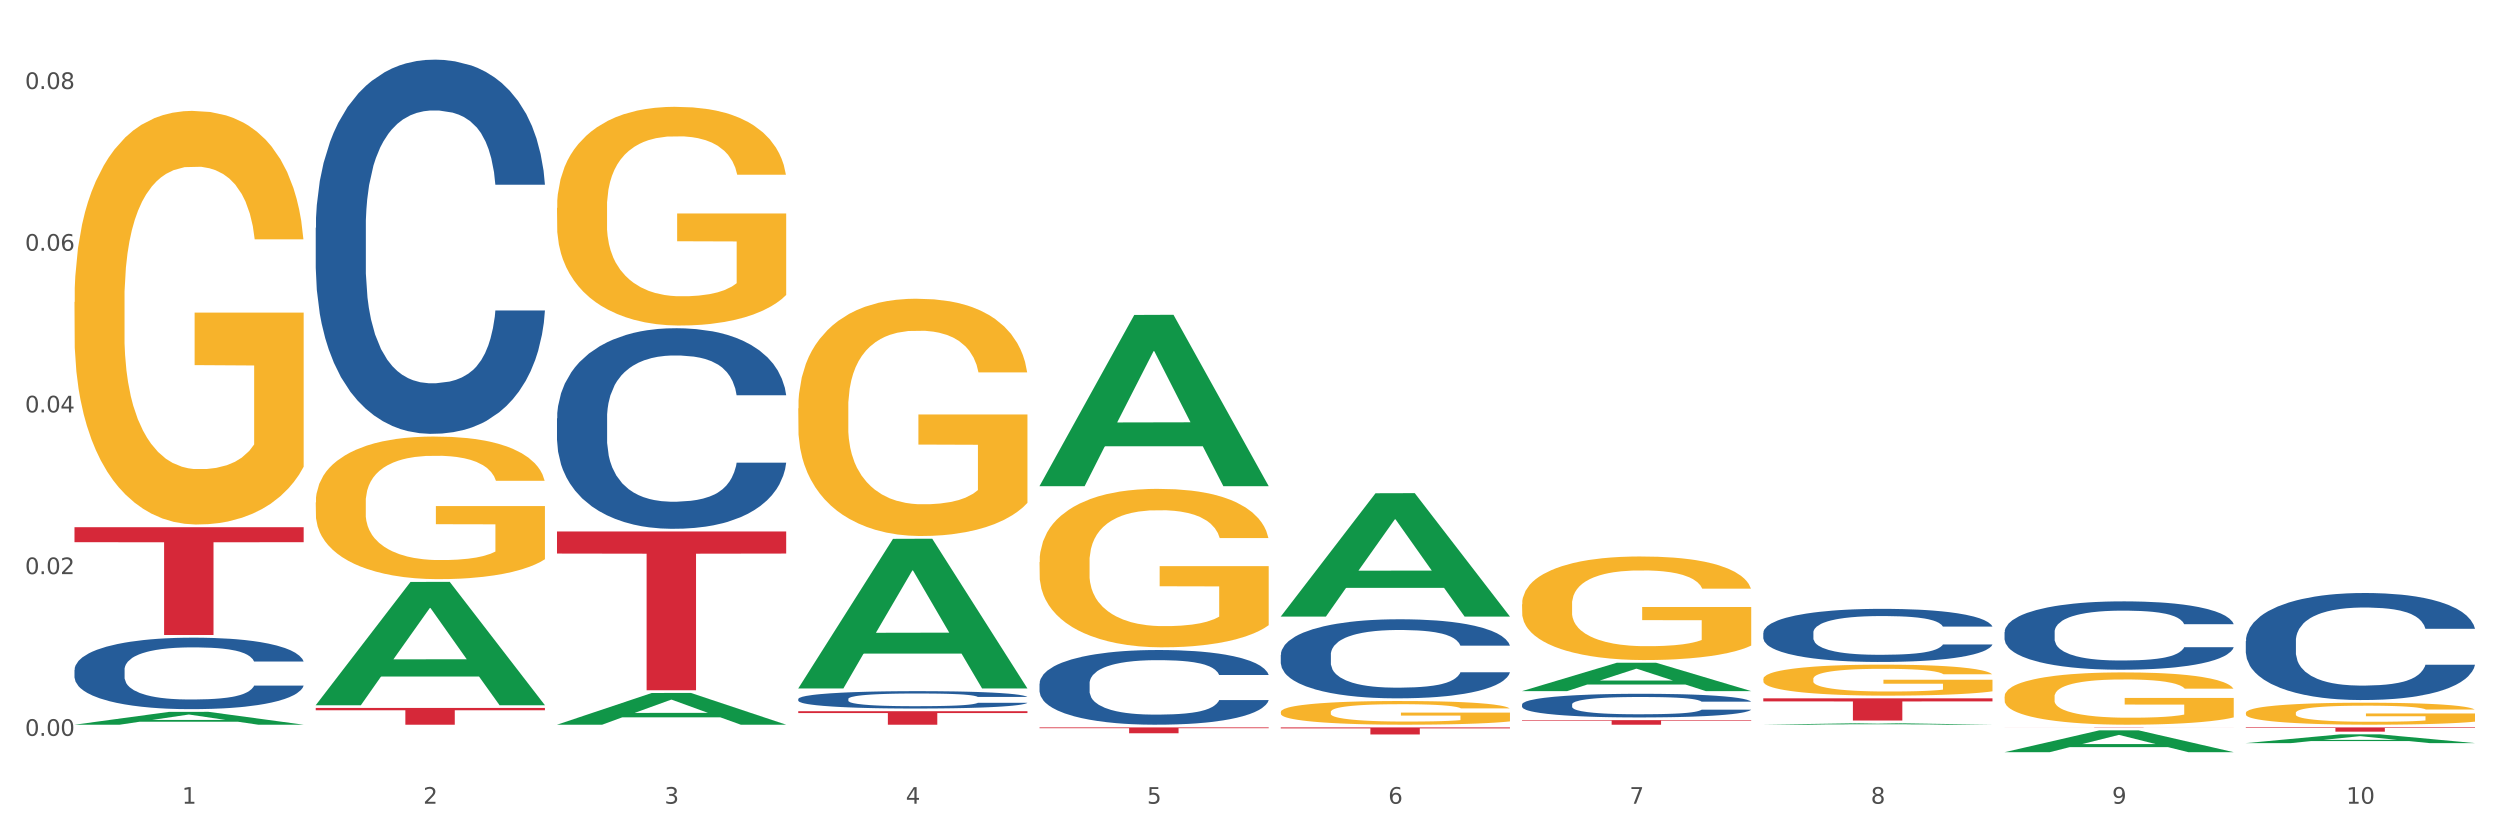 <?xml version="1.0" encoding="utf-8" standalone="no"?>
<!DOCTYPE svg PUBLIC "-//W3C//DTD SVG 1.1//EN"
  "http://www.w3.org/Graphics/SVG/1.1/DTD/svg11.dtd">
<svg xmlns:xlink="http://www.w3.org/1999/xlink" width="1080pt" height="360pt" viewBox="0 0 1080 360" xmlns="http://www.w3.org/2000/svg" version="1.1">
 <rect x="0" y="0" width="1080" height="360" fill="#333333" stroke="none"/>
 <defs>
  <style type="text/css">*{stroke-linejoin: round; stroke-linecap: butt}</style>
 </defs>
 <g id="figure_1">
  <g id="patch_1">
   <path d="M 0 360 
L 1080 360 
L 1080 0 
L 0 0 
z
" style="fill: #ffffff; stroke: #ffffff; stroke-linejoin: miter"/>
  </g>
  <g id="axes_1">
   <g id="matplotlib.axis_1">
    <g id="xtick_1">
     <g id="text_1">
      <!-- 1 -->
      <g style="fill: #4d4d4d" transform="translate(78.627 347.204) scale(0.096 -0.096)">
       <defs>
        <path id="DejaVuSans-31" d="M 794 531 
L 1825 531 
L 1825 4091 
L 703 3866 
L 703 4441 
L 1819 4666 
L 2450 4666 
L 2450 531 
L 3481 531 
L 3481 0 
L 794 0 
L 794 531 
z
" transform="scale(0.016)"/>
       </defs>
       <use xlink:href="#DejaVuSans-31"/>
      </g>
     </g>
    </g>
    <g id="xtick_2">
     <g id="text_2">
      <!-- 2 -->
      <g style="fill: #4d4d4d" transform="translate(182.851 347.204) scale(0.096 -0.096)">
       <defs>
        <path id="DejaVuSans-32" d="M 1228 531 
L 3431 531 
L 3431 0 
L 469 0 
L 469 531 
Q 828 903 1448 1529 
Q 2069 2156 2228 2338 
Q 2531 2678 2651 2914 
Q 2772 3150 2772 3378 
Q 2772 3750 2511 3984 
Q 2250 4219 1831 4219 
Q 1534 4219 1204 4116 
Q 875 4013 500 3803 
L 500 4441 
Q 881 4594 1212 4672 
Q 1544 4750 1819 4750 
Q 2544 4750 2975 4387 
Q 3406 4025 3406 3419 
Q 3406 3131 3298 2873 
Q 3191 2616 2906 2266 
Q 2828 2175 2409 1742 
Q 1991 1309 1228 531 
z
" transform="scale(0.016)"/>
       </defs>
       <use xlink:href="#DejaVuSans-32"/>
      </g>
     </g>
    </g>
    <g id="xtick_3">
     <g id="text_3">
      <!-- 3 -->
      <g style="fill: #4d4d4d" transform="translate(287.074 347.204) scale(0.096 -0.096)">
       <defs>
        <path id="DejaVuSans-33" d="M 2597 2516 
Q 3050 2419 3304 2112 
Q 3559 1806 3559 1356 
Q 3559 666 3084 287 
Q 2609 -91 1734 -91 
Q 1441 -91 1130 -33 
Q 819 25 488 141 
L 488 750 
Q 750 597 1062 519 
Q 1375 441 1716 441 
Q 2309 441 2620 675 
Q 2931 909 2931 1356 
Q 2931 1769 2642 2001 
Q 2353 2234 1838 2234 
L 1294 2234 
L 1294 2753 
L 1863 2753 
Q 2328 2753 2575 2939 
Q 2822 3125 2822 3475 
Q 2822 3834 2567 4026 
Q 2313 4219 1838 4219 
Q 1578 4219 1281 4162 
Q 984 4106 628 3988 
L 628 4550 
Q 988 4650 1302 4700 
Q 1616 4750 1894 4750 
Q 2613 4750 3031 4423 
Q 3450 4097 3450 3541 
Q 3450 3153 3228 2886 
Q 3006 2619 2597 2516 
z
" transform="scale(0.016)"/>
       </defs>
       <use xlink:href="#DejaVuSans-33"/>
      </g>
     </g>
    </g>
    <g id="xtick_4">
     <g id="text_4">
      <!-- 4 -->
      <g style="fill: #4d4d4d" transform="translate(391.298 347.204) scale(0.096 -0.096)">
       <defs>
        <path id="DejaVuSans-34" d="M 2419 4116 
L 825 1625 
L 2419 1625 
L 2419 4116 
z
M 2253 4666 
L 3047 4666 
L 3047 1625 
L 3713 1625 
L 3713 1100 
L 3047 1100 
L 3047 0 
L 2419 0 
L 2419 1100 
L 313 1100 
L 313 1709 
L 2253 4666 
z
" transform="scale(0.016)"/>
       </defs>
       <use xlink:href="#DejaVuSans-34"/>
      </g>
     </g>
    </g>
    <g id="xtick_5">
     <g id="text_5">
      <!-- 5 -->
      <g style="fill: #4d4d4d" transform="translate(495.522 347.204) scale(0.096 -0.096)">
       <defs>
        <path id="DejaVuSans-35" d="M 691 4666 
L 3169 4666 
L 3169 4134 
L 1269 4134 
L 1269 2991 
Q 1406 3038 1543 3061 
Q 1681 3084 1819 3084 
Q 2600 3084 3056 2656 
Q 3513 2228 3513 1497 
Q 3513 744 3044 326 
Q 2575 -91 1722 -91 
Q 1428 -91 1123 -41 
Q 819 9 494 109 
L 494 744 
Q 775 591 1075 516 
Q 1375 441 1709 441 
Q 2250 441 2565 725 
Q 2881 1009 2881 1497 
Q 2881 1984 2565 2268 
Q 2250 2553 1709 2553 
Q 1456 2553 1204 2497 
Q 953 2441 691 2322 
L 691 4666 
z
" transform="scale(0.016)"/>
       </defs>
       <use xlink:href="#DejaVuSans-35"/>
      </g>
     </g>
    </g>
    <g id="xtick_6">
     <g id="text_6">
      <!-- 6 -->
      <g style="fill: #4d4d4d" transform="translate(599.745 347.204) scale(0.096 -0.096)">
       <defs>
        <path id="DejaVuSans-36" d="M 2113 2584 
Q 1688 2584 1439 2293 
Q 1191 2003 1191 1497 
Q 1191 994 1439 701 
Q 1688 409 2113 409 
Q 2538 409 2786 701 
Q 3034 994 3034 1497 
Q 3034 2003 2786 2293 
Q 2538 2584 2113 2584 
z
M 3366 4563 
L 3366 3988 
Q 3128 4100 2886 4159 
Q 2644 4219 2406 4219 
Q 1781 4219 1451 3797 
Q 1122 3375 1075 2522 
Q 1259 2794 1537 2939 
Q 1816 3084 2150 3084 
Q 2853 3084 3261 2657 
Q 3669 2231 3669 1497 
Q 3669 778 3244 343 
Q 2819 -91 2113 -91 
Q 1303 -91 875 529 
Q 447 1150 447 2328 
Q 447 3434 972 4092 
Q 1497 4750 2381 4750 
Q 2619 4750 2861 4703 
Q 3103 4656 3366 4563 
z
" transform="scale(0.016)"/>
       </defs>
       <use xlink:href="#DejaVuSans-36"/>
      </g>
     </g>
    </g>
    <g id="xtick_7">
     <g id="text_7">
      <!-- 7 -->
      <g style="fill: #4d4d4d" transform="translate(703.969 347.204) scale(0.096 -0.096)">
       <defs>
        <path id="DejaVuSans-37" d="M 525 4666 
L 3525 4666 
L 3525 4397 
L 1831 0 
L 1172 0 
L 2766 4134 
L 525 4134 
L 525 4666 
z
" transform="scale(0.016)"/>
       </defs>
       <use xlink:href="#DejaVuSans-37"/>
      </g>
     </g>
    </g>
    <g id="xtick_8">
     <g id="text_8">
      <!-- 8 -->
      <g style="fill: #4d4d4d" transform="translate(808.193 347.204) scale(0.096 -0.096)">
       <defs>
        <path id="DejaVuSans-38" d="M 2034 2216 
Q 1584 2216 1326 1975 
Q 1069 1734 1069 1313 
Q 1069 891 1326 650 
Q 1584 409 2034 409 
Q 2484 409 2743 651 
Q 3003 894 3003 1313 
Q 3003 1734 2745 1975 
Q 2488 2216 2034 2216 
z
M 1403 2484 
Q 997 2584 770 2862 
Q 544 3141 544 3541 
Q 544 4100 942 4425 
Q 1341 4750 2034 4750 
Q 2731 4750 3128 4425 
Q 3525 4100 3525 3541 
Q 3525 3141 3298 2862 
Q 3072 2584 2669 2484 
Q 3125 2378 3379 2068 
Q 3634 1759 3634 1313 
Q 3634 634 3220 271 
Q 2806 -91 2034 -91 
Q 1263 -91 848 271 
Q 434 634 434 1313 
Q 434 1759 690 2068 
Q 947 2378 1403 2484 
z
M 1172 3481 
Q 1172 3119 1398 2916 
Q 1625 2713 2034 2713 
Q 2441 2713 2670 2916 
Q 2900 3119 2900 3481 
Q 2900 3844 2670 4047 
Q 2441 4250 2034 4250 
Q 1625 4250 1398 4047 
Q 1172 3844 1172 3481 
z
" transform="scale(0.016)"/>
       </defs>
       <use xlink:href="#DejaVuSans-38"/>
      </g>
     </g>
    </g>
    <g id="xtick_9">
     <g id="text_9">
      <!-- 9 -->
      <g style="fill: #4d4d4d" transform="translate(912.416 347.204) scale(0.096 -0.096)">
       <defs>
        <path id="DejaVuSans-39" d="M 703 97 
L 703 672 
Q 941 559 1184 500 
Q 1428 441 1663 441 
Q 2288 441 2617 861 
Q 2947 1281 2994 2138 
Q 2813 1869 2534 1725 
Q 2256 1581 1919 1581 
Q 1219 1581 811 2004 
Q 403 2428 403 3163 
Q 403 3881 828 4315 
Q 1253 4750 1959 4750 
Q 2769 4750 3195 4129 
Q 3622 3509 3622 2328 
Q 3622 1225 3098 567 
Q 2575 -91 1691 -91 
Q 1453 -91 1209 -44 
Q 966 3 703 97 
z
M 1959 2075 
Q 2384 2075 2632 2365 
Q 2881 2656 2881 3163 
Q 2881 3666 2632 3958 
Q 2384 4250 1959 4250 
Q 1534 4250 1286 3958 
Q 1038 3666 1038 3163 
Q 1038 2656 1286 2365 
Q 1534 2075 1959 2075 
z
" transform="scale(0.016)"/>
       </defs>
       <use xlink:href="#DejaVuSans-39"/>
      </g>
     </g>
    </g>
    <g id="xtick_10">
     <g id="text_10">
      <!-- 10 -->
      <g style="fill: #4d4d4d" transform="translate(1013.586 347.204) scale(0.096 -0.096)">
       <defs>
        <path id="DejaVuSans-30" d="M 2034 4250 
Q 1547 4250 1301 3770 
Q 1056 3291 1056 2328 
Q 1056 1369 1301 889 
Q 1547 409 2034 409 
Q 2525 409 2770 889 
Q 3016 1369 3016 2328 
Q 3016 3291 2770 3770 
Q 2525 4250 2034 4250 
z
M 2034 4750 
Q 2819 4750 3233 4129 
Q 3647 3509 3647 2328 
Q 3647 1150 3233 529 
Q 2819 -91 2034 -91 
Q 1250 -91 836 529 
Q 422 1150 422 2328 
Q 422 3509 836 4129 
Q 1250 4750 2034 4750 
z
" transform="scale(0.016)"/>
       </defs>
       <use xlink:href="#DejaVuSans-31"/>
       <use xlink:href="#DejaVuSans-30" transform="translate(63.623 0)"/>
      </g>
     </g>
    </g>
    <g id="xtick_11"/>
    <g id="xtick_12"/>
    <g id="xtick_13"/>
    <g id="xtick_14"/>
    <g id="xtick_15"/>
    <g id="xtick_16"/>
    <g id="xtick_17"/>
    <g id="xtick_18"/>
    <g id="xtick_19"/>
   </g>
   <g id="matplotlib.axis_2">
    <g id="ytick_1">
     <g id="text_11">
      <!-- 0.00 -->
      <g style="fill: #4d4d4d" transform="translate(10.8 317.879) scale(0.096 -0.096)">
       <defs>
        <path id="DejaVuSans-2e" d="M 684 794 
L 1344 794 
L 1344 0 
L 684 0 
L 684 794 
z
" transform="scale(0.016)"/>
       </defs>
       <use xlink:href="#DejaVuSans-30"/>
       <use xlink:href="#DejaVuSans-2e" transform="translate(63.623 0)"/>
       <use xlink:href="#DejaVuSans-30" transform="translate(95.41 0)"/>
       <use xlink:href="#DejaVuSans-30" transform="translate(159.033 0)"/>
      </g>
     </g>
    </g>
    <g id="ytick_2">
     <g id="text_12">
      <!-- 0.02 -->
      <g style="fill: #4d4d4d" transform="translate(10.8 248.02) scale(0.096 -0.096)">
       <use xlink:href="#DejaVuSans-30"/>
       <use xlink:href="#DejaVuSans-2e" transform="translate(63.623 0)"/>
       <use xlink:href="#DejaVuSans-30" transform="translate(95.41 0)"/>
       <use xlink:href="#DejaVuSans-32" transform="translate(159.033 0)"/>
      </g>
     </g>
    </g>
    <g id="ytick_3">
     <g id="text_13">
      <!-- 0.04 -->
      <g style="fill: #4d4d4d" transform="translate(10.8 178.161) scale(0.096 -0.096)">
       <use xlink:href="#DejaVuSans-30"/>
       <use xlink:href="#DejaVuSans-2e" transform="translate(63.623 0)"/>
       <use xlink:href="#DejaVuSans-30" transform="translate(95.41 0)"/>
       <use xlink:href="#DejaVuSans-34" transform="translate(159.033 0)"/>
      </g>
     </g>
    </g>
    <g id="ytick_4">
     <g id="text_14">
      <!-- 0.06 -->
      <g style="fill: #4d4d4d" transform="translate(10.8 108.302) scale(0.096 -0.096)">
       <use xlink:href="#DejaVuSans-30"/>
       <use xlink:href="#DejaVuSans-2e" transform="translate(63.623 0)"/>
       <use xlink:href="#DejaVuSans-30" transform="translate(95.41 0)"/>
       <use xlink:href="#DejaVuSans-36" transform="translate(159.033 0)"/>
      </g>
     </g>
    </g>
    <g id="ytick_5">
     <g id="text_15">
      <!-- 0.08 -->
      <g style="fill: #4d4d4d" transform="translate(10.8 38.443) scale(0.096 -0.096)">
       <use xlink:href="#DejaVuSans-30"/>
       <use xlink:href="#DejaVuSans-2e" transform="translate(63.623 0)"/>
       <use xlink:href="#DejaVuSans-30" transform="translate(95.41 0)"/>
       <use xlink:href="#DejaVuSans-38" transform="translate(159.033 0)"/>
      </g>
     </g>
    </g>
    <g id="ytick_6"/>
    <g id="ytick_7"/>
    <g id="ytick_8"/>
    <g id="ytick_9"/>
   </g>
   <g id="PolyCollection_1">
    <path d="M 32.175 313.067 
L 32.277 313.062 
L 73.107 307.517 
L 90.051 307.511 
L 131.187 313.078 
L 111.589 313.078 
L 102.709 311.781 
L 60.552 311.781 
L 60.246 311.802 
L 51.671 313.078 
L 32.175 313.078 
L 32.175 313.067 
L 65.86 311.008 
L 97.401 311.003 
L 81.783 308.698 
L 81.579 308.687 
L 81.375 308.703 
L 65.758 311.003 
L 65.86 311.008 
L 32.175 313.067 
z
" clip-path="url(#pfd9bb8bc9f)" style="fill: #109648"/>
    <path d="M 344.846 176.417 
L 344.963 176.323 
L 344.963 172.952 
L 345.197 170.05 
L 346.366 163.027 
L 348.119 157.222 
L 349.405 154.132 
L 350.691 151.604 
L 352.21 149.076 
L 354.081 146.455 
L 357.471 142.616 
L 359.575 140.649 
L 362.147 138.59 
L 366.823 135.593 
L 370.213 133.908 
L 373.72 132.504 
L 379.448 130.818 
L 383.188 130.069 
L 387.163 129.507 
L 391.956 129.133 
L 395.579 129.039 
L 403.529 129.32 
L 410.309 130.163 
L 413.582 130.818 
L 417.79 131.942 
L 420.011 132.691 
L 423.635 134.189 
L 427.376 136.155 
L 429.947 137.84 
L 433.805 141.024 
L 436.728 144.207 
L 439.416 148.14 
L 440.819 150.855 
L 441.871 153.383 
L 442.806 156.286 
L 443.741 160.874 
L 422.7 160.874 
L 421.882 157.597 
L 420.596 154.507 
L 418.725 151.511 
L 417.089 149.638 
L 414.283 147.297 
L 411.711 145.799 
L 409.023 144.676 
L 405.75 143.739 
L 403.178 143.271 
L 399.554 142.897 
L 392.423 142.99 
L 387.63 143.739 
L 384.357 144.676 
L 382.253 145.518 
L 380.383 146.455 
L 378.279 147.765 
L 375.824 149.732 
L 374.07 151.511 
L 372.317 153.758 
L 370.914 156.005 
L 369.628 158.627 
L 368.576 161.436 
L 367.758 164.338 
L 367.056 167.896 
L 366.472 173.795 
L 366.472 186.622 
L 366.706 189.525 
L 367.29 193.364 
L 367.992 196.266 
L 369.161 199.731 
L 370.213 202.072 
L 372.2 205.442 
L 374.421 208.251 
L 376.174 210.03 
L 377.928 211.528 
L 380.967 213.588 
L 384.357 215.274 
L 387.28 216.304 
L 391.254 217.24 
L 393.943 217.614 
L 396.281 217.802 
L 402.009 217.802 
L 406.1 217.521 
L 410.659 216.865 
L 414.166 216.023 
L 417.089 214.993 
L 420.362 213.307 
L 422.466 211.716 
L 422.466 192.147 
L 396.748 192.053 
L 396.748 179.038 
L 443.858 179.038 
L 443.858 217.24 
L 441.871 219.206 
L 439.65 220.985 
L 437.312 222.577 
L 433.805 224.543 
L 429.597 226.416 
L 425.856 227.727 
L 421.882 228.85 
L 417.206 229.88 
L 411.127 230.816 
L 407.386 231.191 
L 402.71 231.472 
L 397.216 231.566 
L 392.423 231.378 
L 387.747 230.91 
L 382.838 230.067 
L 378.045 228.85 
L 374.421 227.633 
L 370.797 226.135 
L 366.94 224.169 
L 363.9 222.296 
L 361.562 220.611 
L 358.99 218.457 
L 356.185 215.648 
L 354.081 213.12 
L 352.21 210.498 
L 350.223 207.128 
L 348.82 204.225 
L 347.418 200.574 
L 346.599 197.858 
L 345.664 193.645 
L 344.963 187.746 
L 344.846 176.417 
z
" clip-path="url(#pfd9bb8bc9f)" style="fill: #f7b32b"/>
    <path d="M 449.069 242.821 
L 449.186 242.759 
L 449.186 240.508 
L 449.42 238.569 
L 450.589 233.88 
L 452.343 230.004 
L 453.628 227.94 
L 454.914 226.252 
L 456.434 224.564 
L 458.304 222.813 
L 461.694 220.25 
L 463.799 218.937 
L 466.37 217.561 
L 471.046 215.561 
L 474.436 214.435 
L 477.943 213.497 
L 483.671 212.372 
L 487.412 211.872 
L 491.386 211.496 
L 496.179 211.246 
L 499.803 211.184 
L 507.752 211.371 
L 514.532 211.934 
L 517.805 212.372 
L 522.014 213.122 
L 524.235 213.622 
L 527.859 214.623 
L 531.599 215.936 
L 534.171 217.061 
L 538.029 219.187 
L 540.951 221.313 
L 543.64 223.939 
L 545.043 225.752 
L 546.095 227.44 
L 547.03 229.378 
L 547.965 232.442 
L 526.923 232.442 
L 526.105 230.254 
L 524.819 228.19 
L 522.949 226.19 
L 521.312 224.939 
L 518.507 223.376 
L 515.935 222.376 
L 513.246 221.625 
L 509.973 221 
L 507.401 220.688 
L 503.778 220.437 
L 496.647 220.5 
L 491.854 221 
L 488.581 221.625 
L 486.477 222.188 
L 484.606 222.813 
L 482.502 223.689 
L 480.047 225.002 
L 478.294 226.19 
L 476.54 227.69 
L 475.138 229.191 
L 473.852 230.942 
L 472.8 232.817 
L 471.981 234.756 
L 471.28 237.131 
L 470.696 241.07 
L 470.696 249.636 
L 470.929 251.575 
L 471.514 254.138 
L 472.215 256.076 
L 473.384 258.39 
L 474.436 259.953 
L 476.424 262.204 
L 478.645 264.079 
L 480.398 265.267 
L 482.152 266.268 
L 485.191 267.643 
L 488.581 268.769 
L 491.503 269.456 
L 495.478 270.082 
L 498.167 270.332 
L 500.505 270.457 
L 506.232 270.457 
L 510.324 270.269 
L 514.883 269.832 
L 518.39 269.269 
L 521.312 268.581 
L 524.585 267.456 
L 526.69 266.393 
L 526.69 253.325 
L 500.972 253.263 
L 500.972 244.572 
L 548.082 244.572 
L 548.082 270.082 
L 546.095 271.395 
L 543.874 272.583 
L 541.536 273.646 
L 538.029 274.959 
L 533.82 276.209 
L 530.08 277.084 
L 526.105 277.835 
L 521.429 278.522 
L 515.351 279.148 
L 511.61 279.398 
L 506.934 279.585 
L 501.44 279.648 
L 496.647 279.523 
L 491.971 279.21 
L 487.061 278.648 
L 482.268 277.835 
L 478.645 277.022 
L 475.021 276.021 
L 471.163 274.708 
L 468.124 273.458 
L 465.786 272.333 
L 463.214 270.895 
L 460.409 269.019 
L 458.304 267.331 
L 456.434 265.58 
L 454.447 263.329 
L 453.044 261.391 
L 451.641 258.952 
L 450.823 257.139 
L 449.888 254.326 
L 449.186 250.387 
L 449.069 242.821 
z
" clip-path="url(#pfd9bb8bc9f)" style="fill: #f7b32b"/>
    <path d="M 553.293 307.571 
L 553.41 307.561 
L 553.41 307.225 
L 553.644 306.935 
L 554.813 306.234 
L 556.566 305.654 
L 557.852 305.345 
L 559.138 305.093 
L 560.658 304.84 
L 562.528 304.579 
L 565.918 304.195 
L 568.022 303.999 
L 570.594 303.793 
L 575.27 303.494 
L 578.66 303.326 
L 582.167 303.186 
L 587.895 303.017 
L 591.636 302.942 
L 595.61 302.886 
L 600.403 302.849 
L 604.027 302.84 
L 611.976 302.868 
L 618.756 302.952 
L 622.029 303.017 
L 626.237 303.129 
L 628.458 303.204 
L 632.082 303.354 
L 635.823 303.55 
L 638.395 303.718 
L 642.252 304.036 
L 645.175 304.354 
L 647.863 304.747 
L 649.266 305.018 
L 650.318 305.271 
L 651.253 305.56 
L 652.189 306.019 
L 631.147 306.019 
L 630.329 305.691 
L 629.043 305.383 
L 627.173 305.084 
L 625.536 304.897 
L 622.73 304.663 
L 620.159 304.513 
L 617.47 304.401 
L 614.197 304.308 
L 611.625 304.261 
L 608.001 304.223 
L 600.87 304.233 
L 596.078 304.308 
L 592.805 304.401 
L 590.7 304.485 
L 588.83 304.579 
L 586.726 304.71 
L 584.271 304.906 
L 582.518 305.084 
L 580.764 305.308 
L 579.361 305.532 
L 578.075 305.794 
L 577.023 306.075 
L 576.205 306.364 
L 575.504 306.72 
L 574.919 307.309 
L 574.919 308.59 
L 575.153 308.88 
L 575.737 309.263 
L 576.439 309.553 
L 577.608 309.899 
L 578.66 310.132 
L 580.647 310.469 
L 582.868 310.75 
L 584.622 310.927 
L 586.375 311.077 
L 589.415 311.282 
L 592.805 311.451 
L 595.727 311.554 
L 599.702 311.647 
L 602.39 311.684 
L 604.728 311.703 
L 610.456 311.703 
L 614.548 311.675 
L 619.107 311.61 
L 622.613 311.526 
L 625.536 311.423 
L 628.809 311.254 
L 630.913 311.095 
L 630.913 309.141 
L 605.196 309.132 
L 605.196 307.832 
L 652.306 307.832 
L 652.306 311.647 
L 650.318 311.843 
L 648.097 312.021 
L 645.759 312.18 
L 642.252 312.376 
L 638.044 312.563 
L 634.303 312.694 
L 630.329 312.806 
L 625.653 312.909 
L 619.574 313.003 
L 615.833 313.04 
L 611.158 313.068 
L 605.663 313.078 
L 600.87 313.059 
L 596.195 313.012 
L 591.285 312.928 
L 586.492 312.806 
L 582.868 312.685 
L 579.244 312.535 
L 575.387 312.339 
L 572.347 312.152 
L 570.009 311.984 
L 567.438 311.769 
L 564.632 311.488 
L 562.528 311.236 
L 560.658 310.974 
L 558.67 310.637 
L 557.268 310.347 
L 555.865 309.983 
L 555.047 309.712 
L 554.111 309.291 
L 553.41 308.702 
L 553.293 307.571 
z
" clip-path="url(#pfd9bb8bc9f)" style="fill: #f7b32b"/>
    <path d="M 657.517 261.074 
L 657.634 261.033 
L 657.634 259.562 
L 657.867 258.295 
L 659.036 255.231 
L 660.79 252.697 
L 662.076 251.349 
L 663.362 250.245 
L 664.881 249.142 
L 666.752 247.998 
L 670.142 246.322 
L 672.246 245.464 
L 674.818 244.565 
L 679.493 243.258 
L 682.884 242.522 
L 686.39 241.909 
L 692.118 241.174 
L 695.859 240.847 
L 699.834 240.601 
L 704.627 240.438 
L 708.25 240.397 
L 716.199 240.52 
L 722.979 240.887 
L 726.253 241.174 
L 730.461 241.664 
L 732.682 241.991 
L 736.306 242.645 
L 740.047 243.503 
L 742.618 244.238 
L 746.476 245.628 
L 749.398 247.017 
L 752.087 248.733 
L 753.49 249.918 
L 754.542 251.022 
L 755.477 252.288 
L 756.412 254.291 
L 735.371 254.291 
L 734.552 252.861 
L 733.266 251.512 
L 731.396 250.204 
L 729.76 249.387 
L 726.954 248.366 
L 724.382 247.712 
L 721.694 247.221 
L 718.42 246.813 
L 715.849 246.608 
L 712.225 246.445 
L 705.094 246.486 
L 700.301 246.813 
L 697.028 247.221 
L 694.924 247.589 
L 693.054 247.998 
L 690.949 248.57 
L 688.495 249.428 
L 686.741 250.204 
L 684.988 251.185 
L 683.585 252.166 
L 682.299 253.31 
L 681.247 254.536 
L 680.429 255.803 
L 679.727 257.356 
L 679.143 259.93 
L 679.143 265.528 
L 679.377 266.795 
L 679.961 268.471 
L 680.662 269.737 
L 681.831 271.249 
L 682.884 272.271 
L 684.871 273.742 
L 687.092 274.968 
L 688.845 275.744 
L 690.599 276.398 
L 693.638 277.297 
L 697.028 278.033 
L 699.951 278.482 
L 703.925 278.891 
L 706.614 279.054 
L 708.952 279.136 
L 714.68 279.136 
L 718.771 279.013 
L 723.33 278.727 
L 726.837 278.36 
L 729.76 277.91 
L 733.033 277.175 
L 735.137 276.48 
L 735.137 267.939 
L 709.419 267.898 
L 709.419 262.218 
L 756.529 262.218 
L 756.529 278.891 
L 754.542 279.749 
L 752.321 280.525 
L 749.983 281.22 
L 746.476 282.078 
L 742.268 282.895 
L 738.527 283.468 
L 734.552 283.958 
L 729.876 284.407 
L 723.798 284.816 
L 720.057 284.98 
L 715.381 285.102 
L 709.887 285.143 
L 705.094 285.061 
L 700.418 284.857 
L 695.508 284.489 
L 690.716 283.958 
L 687.092 283.427 
L 683.468 282.773 
L 679.61 281.915 
L 676.571 281.097 
L 674.233 280.362 
L 671.661 279.422 
L 668.856 278.196 
L 666.752 277.093 
L 664.881 275.949 
L 662.894 274.478 
L 661.491 273.211 
L 660.088 271.617 
L 659.27 270.432 
L 658.335 268.593 
L 657.634 266.019 
L 657.517 261.074 
z
" clip-path="url(#pfd9bb8bc9f)" style="fill: #f7b32b"/>
    <path d="M 761.74 293.316 
L 761.857 293.304 
L 761.857 292.863 
L 762.091 292.484 
L 763.26 291.566 
L 765.013 290.807 
L 766.299 290.404 
L 767.585 290.073 
L 769.105 289.743 
L 770.975 289.4 
L 774.365 288.898 
L 776.469 288.642 
L 779.041 288.372 
L 783.717 287.981 
L 787.107 287.76 
L 790.614 287.577 
L 796.342 287.357 
L 800.083 287.259 
L 804.057 287.185 
L 808.85 287.136 
L 812.474 287.124 
L 820.423 287.161 
L 827.203 287.271 
L 830.476 287.357 
L 834.685 287.503 
L 836.906 287.601 
L 840.529 287.797 
L 844.27 288.054 
L 846.842 288.274 
L 850.7 288.69 
L 853.622 289.107 
L 856.311 289.62 
L 857.713 289.975 
L 858.766 290.306 
L 859.701 290.685 
L 860.636 291.285 
L 839.594 291.285 
L 838.776 290.856 
L 837.49 290.453 
L 835.62 290.061 
L 833.983 289.816 
L 831.178 289.51 
L 828.606 289.315 
L 825.917 289.168 
L 822.644 289.045 
L 820.072 288.984 
L 816.448 288.935 
L 809.318 288.947 
L 804.525 289.045 
L 801.252 289.168 
L 799.148 289.278 
L 797.277 289.4 
L 795.173 289.572 
L 792.718 289.828 
L 790.965 290.061 
L 789.211 290.355 
L 787.809 290.648 
L 786.523 290.991 
L 785.471 291.358 
L 784.652 291.737 
L 783.951 292.202 
L 783.366 292.973 
L 783.366 294.65 
L 783.6 295.029 
L 784.185 295.531 
L 784.886 295.91 
L 786.055 296.363 
L 787.107 296.669 
L 789.094 297.109 
L 791.315 297.477 
L 793.069 297.709 
L 794.822 297.905 
L 797.862 298.174 
L 801.252 298.394 
L 804.174 298.529 
L 808.149 298.651 
L 810.837 298.7 
L 813.175 298.725 
L 818.903 298.725 
L 822.995 298.688 
L 827.554 298.602 
L 831.061 298.492 
L 833.983 298.358 
L 837.256 298.137 
L 839.36 297.929 
L 839.36 295.372 
L 813.643 295.36 
L 813.643 293.659 
L 860.753 293.659 
L 860.753 298.651 
L 858.766 298.908 
L 856.544 299.141 
L 854.206 299.349 
L 850.7 299.606 
L 846.491 299.851 
L 842.751 300.022 
L 838.776 300.169 
L 834.1 300.303 
L 828.021 300.426 
L 824.281 300.475 
L 819.605 300.511 
L 814.111 300.524 
L 809.318 300.499 
L 804.642 300.438 
L 799.732 300.328 
L 794.939 300.169 
L 791.315 300.01 
L 787.692 299.814 
L 783.834 299.557 
L 780.795 299.312 
L 778.457 299.092 
L 775.885 298.81 
L 773.079 298.443 
L 770.975 298.113 
L 769.105 297.77 
L 767.118 297.33 
L 765.715 296.95 
L 764.312 296.473 
L 763.494 296.118 
L 762.559 295.568 
L 761.857 294.797 
L 761.74 293.316 
z
" clip-path="url(#pfd9bb8bc9f)" style="fill: #f7b32b"/>
    <path d="M 865.964 300.922 
L 866.081 300.902 
L 866.081 300.159 
L 866.315 299.519 
L 867.484 297.971 
L 869.237 296.692 
L 870.523 296.011 
L 871.809 295.454 
L 873.329 294.896 
L 875.199 294.319 
L 878.589 293.473 
L 880.693 293.039 
L 883.265 292.585 
L 887.941 291.925 
L 891.331 291.553 
L 894.838 291.244 
L 900.566 290.872 
L 904.306 290.707 
L 908.281 290.583 
L 913.074 290.501 
L 916.698 290.48 
L 924.647 290.542 
L 931.427 290.728 
L 934.7 290.872 
L 938.908 291.12 
L 941.129 291.285 
L 944.753 291.615 
L 948.494 292.049 
L 951.066 292.42 
L 954.923 293.122 
L 957.846 293.823 
L 960.534 294.69 
L 961.937 295.289 
L 962.989 295.846 
L 963.924 296.486 
L 964.859 297.497 
L 943.818 297.497 
L 943 296.774 
L 941.714 296.093 
L 939.843 295.433 
L 938.207 295.02 
L 935.401 294.504 
L 932.829 294.174 
L 930.141 293.927 
L 926.868 293.72 
L 924.296 293.617 
L 920.672 293.534 
L 913.541 293.555 
L 908.749 293.72 
L 905.475 293.927 
L 903.371 294.112 
L 901.501 294.319 
L 899.397 294.608 
L 896.942 295.041 
L 895.188 295.433 
L 893.435 295.928 
L 892.032 296.424 
L 890.746 297.001 
L 889.694 297.621 
L 888.876 298.26 
L 888.175 299.045 
L 887.59 300.345 
L 887.59 303.172 
L 887.824 303.812 
L 888.408 304.658 
L 889.11 305.297 
L 890.279 306.061 
L 891.331 306.577 
L 893.318 307.32 
L 895.539 307.939 
L 897.293 308.331 
L 899.046 308.661 
L 902.085 309.115 
L 905.475 309.487 
L 908.398 309.714 
L 912.372 309.92 
L 915.061 310.003 
L 917.399 310.044 
L 923.127 310.044 
L 927.218 309.982 
L 931.777 309.838 
L 935.284 309.652 
L 938.207 309.425 
L 941.48 309.053 
L 943.584 308.703 
L 943.584 304.389 
L 917.867 304.369 
L 917.867 301.5 
L 964.976 301.5 
L 964.976 309.92 
L 962.989 310.354 
L 960.768 310.746 
L 958.43 311.096 
L 954.923 311.53 
L 950.715 311.943 
L 946.974 312.231 
L 943 312.479 
L 938.324 312.706 
L 932.245 312.913 
L 928.504 312.995 
L 923.828 313.057 
L 918.334 313.078 
L 913.541 313.036 
L 908.865 312.933 
L 903.956 312.747 
L 899.163 312.479 
L 895.539 312.211 
L 891.915 311.881 
L 888.058 311.447 
L 885.018 311.035 
L 882.68 310.663 
L 880.109 310.188 
L 877.303 309.569 
L 875.199 309.012 
L 873.329 308.434 
L 871.341 307.691 
L 869.938 307.052 
L 868.536 306.247 
L 867.717 305.648 
L 866.782 304.72 
L 866.081 303.42 
L 865.964 300.922 
z
" clip-path="url(#pfd9bb8bc9f)" style="fill: #f7b32b"/>
    <path d="M 970.188 314.231 
L 1069.2 314.231 
L 1069.2 314.487 
L 1030.252 314.489 
L 1030.252 316.07 
L 1008.901 316.07 
L 1008.901 314.489 
L 970.188 314.487 
L 970.188 314.233 
L 970.188 314.231 
z
" clip-path="url(#pfd9bb8bc9f)" style="fill: #d62839"/>
    <path d="M 761.74 301.677 
L 860.753 301.677 
L 860.753 303.012 
L 821.805 303.021 
L 821.805 311.279 
L 800.454 311.279 
L 800.454 303.021 
L 761.74 303.012 
L 761.74 301.686 
L 761.74 301.677 
z
" clip-path="url(#pfd9bb8bc9f)" style="fill: #d62839"/>
    <path d="M 657.517 311.092 
L 756.529 311.092 
L 756.529 311.368 
L 717.581 311.37 
L 717.581 313.078 
L 696.23 313.078 
L 696.23 311.37 
L 657.517 311.368 
L 657.517 311.094 
L 657.517 311.092 
z
" clip-path="url(#pfd9bb8bc9f)" style="fill: #d62839"/>
    <path d="M 553.293 314.231 
L 652.306 314.231 
L 652.306 314.658 
L 613.358 314.661 
L 613.358 317.299 
L 592.006 317.299 
L 592.006 314.661 
L 553.293 314.658 
L 553.293 314.234 
L 553.293 314.231 
z
" clip-path="url(#pfd9bb8bc9f)" style="fill: #d62839"/>
    <path d="M 449.069 314.231 
L 548.082 314.231 
L 548.082 314.585 
L 509.134 314.587 
L 509.134 316.775 
L 487.783 316.775 
L 487.783 314.587 
L 449.069 314.585 
L 449.069 314.234 
L 449.069 314.231 
z
" clip-path="url(#pfd9bb8bc9f)" style="fill: #d62839"/>
    <path d="M 344.846 307.239 
L 443.858 307.239 
L 443.858 308.05 
L 404.91 308.056 
L 404.91 313.078 
L 383.559 313.078 
L 383.559 308.056 
L 344.846 308.05 
L 344.846 307.244 
L 344.846 307.239 
z
" clip-path="url(#pfd9bb8bc9f)" style="fill: #d62839"/>
    <path d="M 240.622 229.605 
L 339.635 229.605 
L 339.635 239.137 
L 300.687 239.201 
L 300.687 298.2 
L 279.336 298.2 
L 279.336 239.201 
L 240.622 239.137 
L 240.622 229.669 
L 240.622 229.605 
z
" clip-path="url(#pfd9bb8bc9f)" style="fill: #d62839"/>
    <path d="M 136.399 305.817 
L 235.411 305.817 
L 235.411 306.826 
L 196.463 306.833 
L 196.463 313.078 
L 175.112 313.078 
L 175.112 306.833 
L 136.399 306.826 
L 136.399 305.824 
L 136.399 305.817 
z
" clip-path="url(#pfd9bb8bc9f)" style="fill: #d62839"/>
    <path d="M 32.175 227.752 
L 131.187 227.752 
L 131.187 234.223 
L 92.239 234.267 
L 92.239 274.318 
L 70.888 274.318 
L 70.888 234.267 
L 32.175 234.223 
L 32.175 227.795 
L 32.175 227.752 
z
" clip-path="url(#pfd9bb8bc9f)" style="fill: #d62839"/>
    <path d="M 970.188 307.965 
L 970.304 307.956 
L 970.304 307.644 
L 970.538 307.375 
L 971.707 306.724 
L 973.461 306.186 
L 974.747 305.899 
L 976.032 305.665 
L 977.552 305.431 
L 979.422 305.187 
L 982.813 304.832 
L 984.917 304.649 
L 987.488 304.458 
L 992.164 304.181 
L 995.554 304.024 
L 999.061 303.894 
L 1004.789 303.738 
L 1008.53 303.668 
L 1012.505 303.616 
L 1017.297 303.582 
L 1020.921 303.573 
L 1028.87 303.599 
L 1035.65 303.677 
L 1038.923 303.738 
L 1043.132 303.842 
L 1045.353 303.912 
L 1048.977 304.05 
L 1052.717 304.233 
L 1055.289 304.389 
L 1059.147 304.684 
L 1062.069 304.979 
L 1064.758 305.344 
L 1066.161 305.595 
L 1067.213 305.83 
L 1068.148 306.099 
L 1069.083 306.524 
L 1048.041 306.524 
L 1047.223 306.22 
L 1045.937 305.934 
L 1044.067 305.656 
L 1042.43 305.483 
L 1039.625 305.266 
L 1037.053 305.127 
L 1034.364 305.023 
L 1031.091 304.936 
L 1028.52 304.892 
L 1024.896 304.858 
L 1017.765 304.866 
L 1012.972 304.936 
L 1009.699 305.023 
L 1007.595 305.101 
L 1005.724 305.187 
L 1003.62 305.309 
L 1001.165 305.491 
L 999.412 305.656 
L 997.659 305.865 
L 996.256 306.073 
L 994.97 306.316 
L 993.918 306.576 
L 993.1 306.845 
L 992.398 307.175 
L 991.814 307.722 
L 991.814 308.911 
L 992.047 309.18 
L 992.632 309.536 
L 993.333 309.805 
L 994.502 310.126 
L 995.554 310.343 
L 997.542 310.656 
L 999.763 310.916 
L 1001.516 311.081 
L 1003.27 311.22 
L 1006.309 311.411 
L 1009.699 311.567 
L 1012.621 311.663 
L 1016.596 311.75 
L 1019.285 311.784 
L 1021.623 311.802 
L 1027.351 311.802 
L 1031.442 311.776 
L 1036.001 311.715 
L 1039.508 311.637 
L 1042.43 311.541 
L 1045.704 311.385 
L 1047.808 311.237 
L 1047.808 309.423 
L 1022.09 309.415 
L 1022.09 308.208 
L 1069.2 308.208 
L 1069.2 311.75 
L 1067.213 311.932 
L 1064.992 312.097 
L 1062.654 312.244 
L 1059.147 312.427 
L 1054.938 312.6 
L 1051.198 312.722 
L 1047.223 312.826 
L 1042.547 312.921 
L 1036.469 313.008 
L 1032.728 313.043 
L 1028.052 313.069 
L 1022.558 313.078 
L 1017.765 313.06 
L 1013.089 313.017 
L 1008.179 312.939 
L 1003.387 312.826 
L 999.763 312.713 
L 996.139 312.574 
L 992.281 312.392 
L 989.242 312.218 
L 986.904 312.062 
L 984.332 311.862 
L 981.527 311.602 
L 979.422 311.368 
L 977.552 311.125 
L 975.565 310.812 
L 974.162 310.543 
L 972.759 310.205 
L 971.941 309.953 
L 971.006 309.562 
L 970.304 309.015 
L 970.188 307.965 
z
" clip-path="url(#pfd9bb8bc9f)" style="fill: #f7b32b"/>
    <path d="M 32.175 130.471 
L 32.292 130.308 
L 32.292 124.432 
L 32.526 119.373 
L 33.695 107.133 
L 35.448 97.014 
L 36.734 91.628 
L 38.02 87.222 
L 39.54 82.815 
L 41.41 78.246 
L 44.8 71.554 
L 46.904 68.127 
L 49.476 64.537 
L 54.152 59.314 
L 57.542 56.376 
L 61.049 53.928 
L 66.777 50.991 
L 70.517 49.685 
L 74.492 48.706 
L 79.285 48.053 
L 82.909 47.89 
L 90.858 48.379 
L 97.638 49.848 
L 100.911 50.991 
L 105.119 52.949 
L 107.34 54.255 
L 110.964 56.866 
L 114.705 60.293 
L 117.277 63.231 
L 121.134 68.78 
L 124.057 74.329 
L 126.745 81.183 
L 128.148 85.916 
L 129.2 90.323 
L 130.135 95.382 
L 131.071 103.379 
L 110.029 103.379 
L 109.211 97.667 
L 107.925 92.281 
L 106.054 87.059 
L 104.418 83.795 
L 101.612 79.715 
L 99.041 77.103 
L 96.352 75.145 
L 93.079 73.513 
L 90.507 72.697 
L 86.883 72.044 
L 79.752 72.207 
L 74.96 73.513 
L 71.686 75.145 
L 69.582 76.614 
L 67.712 78.246 
L 65.608 80.531 
L 63.153 83.958 
L 61.399 87.059 
L 59.646 90.976 
L 58.243 94.892 
L 56.957 99.462 
L 55.905 104.358 
L 55.087 109.418 
L 54.386 115.619 
L 53.801 125.901 
L 53.801 148.26 
L 54.035 153.319 
L 54.619 160.011 
L 55.321 165.07 
L 56.49 171.109 
L 57.542 175.189 
L 59.529 181.064 
L 61.75 185.96 
L 63.504 189.061 
L 65.257 191.672 
L 68.296 195.263 
L 71.686 198.2 
L 74.609 199.996 
L 78.583 201.628 
L 81.272 202.28 
L 83.61 202.607 
L 89.338 202.607 
L 93.429 202.117 
L 97.988 200.975 
L 101.495 199.506 
L 104.418 197.711 
L 107.691 194.773 
L 109.795 191.999 
L 109.795 157.889 
L 84.078 157.726 
L 84.078 135.041 
L 131.187 135.041 
L 131.187 201.628 
L 129.2 205.055 
L 126.979 208.156 
L 124.641 210.93 
L 121.134 214.357 
L 116.926 217.622 
L 113.185 219.906 
L 109.211 221.865 
L 104.535 223.66 
L 98.456 225.292 
L 94.715 225.945 
L 90.039 226.435 
L 84.545 226.598 
L 79.752 226.271 
L 75.076 225.455 
L 70.167 223.987 
L 65.374 221.865 
L 61.75 219.743 
L 58.126 217.132 
L 54.269 213.705 
L 51.229 210.441 
L 48.891 207.503 
L 46.32 203.749 
L 43.514 198.853 
L 41.41 194.447 
L 39.54 189.877 
L 37.552 184.002 
L 36.15 178.942 
L 34.747 172.577 
L 33.928 167.844 
L 32.993 160.5 
L 32.292 150.218 
L 32.175 130.471 
z
" clip-path="url(#pfd9bb8bc9f)" style="fill: #f7b32b"/>
    <path d="M 32.175 289.349 
L 32.292 289.321 
L 32.292 288.531 
L 32.643 287.46 
L 33.931 285.485 
L 35.569 283.99 
L 38.378 282.241 
L 39.899 281.508 
L 41.889 280.69 
L 45.985 279.364 
L 50.667 278.236 
L 53.944 277.616 
L 56.401 277.221 
L 61.902 276.516 
L 65.062 276.205 
L 68.339 275.952 
L 71.148 275.782 
L 75.829 275.585 
L 79.575 275.5 
L 83.905 275.472 
L 87.533 275.5 
L 92.331 275.613 
L 99.354 275.952 
L 102.045 276.149 
L 105.674 276.488 
L 109.419 276.939 
L 112.462 277.39 
L 115.973 278.039 
L 119.601 278.885 
L 123.112 279.957 
L 125.57 280.944 
L 127.559 281.988 
L 129.315 283.257 
L 130.602 284.639 
L 131.187 285.795 
L 109.77 285.795 
L 109.185 284.752 
L 108.014 283.624 
L 106.844 282.862 
L 105.557 282.241 
L 103.567 281.536 
L 101.811 281.085 
L 98.886 280.549 
L 96.194 280.211 
L 93.97 280.013 
L 91.278 279.844 
L 85.543 279.675 
L 81.447 279.675 
L 78.872 279.731 
L 75.712 279.872 
L 73.021 280.07 
L 69.861 280.408 
L 67.403 280.775 
L 64.945 281.254 
L 63.541 281.593 
L 61.434 282.213 
L 60.03 282.721 
L 58.157 283.595 
L 57.104 284.216 
L 55.231 285.824 
L 54.412 287.008 
L 54.061 287.826 
L 53.827 288.729 
L 53.827 293.129 
L 54.529 295.103 
L 55.114 295.949 
L 56.05 296.908 
L 57.806 298.15 
L 60.381 299.362 
L 63.072 300.237 
L 65.296 300.773 
L 67.403 301.168 
L 69.509 301.478 
L 72.084 301.76 
L 74.191 301.929 
L 77.351 302.098 
L 81.096 302.183 
L 84.022 302.183 
L 89.991 302.042 
L 92.683 301.901 
L 95.257 301.703 
L 98.066 301.393 
L 100.29 301.055 
L 101.577 300.801 
L 103.684 300.265 
L 105.322 299.701 
L 106.727 299.052 
L 107.663 298.488 
L 108.717 297.642 
L 109.536 296.683 
L 109.77 296.175 
L 131.187 296.175 
L 130.719 297.191 
L 129.9 298.178 
L 128.262 299.503 
L 126.974 300.265 
L 124.985 301.196 
L 122.878 301.986 
L 119.952 302.86 
L 117.26 303.509 
L 114.451 304.073 
L 111.408 304.58 
L 105.908 305.286 
L 103.918 305.483 
L 99.705 305.821 
L 96.428 306.019 
L 91.629 306.216 
L 86.714 306.329 
L 81.564 306.357 
L 77 306.301 
L 71.967 306.132 
L 68.807 305.963 
L 65.296 305.709 
L 61.2 305.314 
L 57.338 304.834 
L 53.71 304.27 
L 50.316 303.621 
L 47.156 302.888 
L 43.059 301.675 
L 40.016 300.491 
L 37.793 299.391 
L 36.271 298.46 
L 34.75 297.275 
L 33.931 296.457 
L 32.643 294.483 
L 32.175 292.649 
L 32.175 289.349 
z
" clip-path="url(#pfd9bb8bc9f)" style="fill: #255c99"/>
    <path d="M 136.399 98.401 
L 136.516 98.253 
L 136.516 94.119 
L 136.867 88.509 
L 138.154 78.173 
L 139.793 70.348 
L 142.602 61.194 
L 144.123 57.355 
L 146.113 53.074 
L 150.209 46.134 
L 154.89 40.229 
L 158.167 36.981 
L 160.625 34.913 
L 166.126 31.222 
L 169.286 29.598 
L 172.563 28.269 
L 175.372 27.384 
L 180.053 26.35 
L 183.798 25.907 
L 188.129 25.759 
L 191.757 25.907 
L 196.555 26.498 
L 203.577 28.269 
L 206.269 29.303 
L 209.897 31.075 
L 213.642 33.437 
L 216.685 35.799 
L 220.196 39.195 
L 223.824 43.625 
L 227.336 49.235 
L 229.793 54.403 
L 231.783 59.865 
L 233.538 66.509 
L 234.826 73.744 
L 235.411 79.797 
L 213.993 79.797 
L 213.408 74.335 
L 212.238 68.429 
L 211.068 64.442 
L 209.78 61.194 
L 207.791 57.503 
L 206.035 55.141 
L 203.109 52.336 
L 200.417 50.564 
L 198.194 49.53 
L 195.502 48.644 
L 189.767 47.759 
L 185.671 47.759 
L 183.096 48.054 
L 179.936 48.792 
L 177.244 49.826 
L 174.084 51.597 
L 171.626 53.517 
L 169.169 56.027 
L 167.764 57.798 
L 165.658 61.047 
L 164.253 63.704 
L 162.381 68.281 
L 161.327 71.529 
L 159.455 79.945 
L 158.635 86.146 
L 158.284 90.428 
L 158.05 95.153 
L 158.05 118.185 
L 158.752 128.52 
L 159.338 132.95 
L 160.274 137.97 
L 162.029 144.466 
L 164.604 150.815 
L 167.296 155.392 
L 169.52 158.197 
L 171.626 160.264 
L 173.733 161.888 
L 176.308 163.364 
L 178.415 164.25 
L 181.575 165.136 
L 185.32 165.579 
L 188.246 165.579 
L 194.214 164.841 
L 196.906 164.103 
L 199.481 163.069 
L 202.29 161.445 
L 204.514 159.673 
L 205.801 158.345 
L 207.908 155.539 
L 209.546 152.586 
L 210.951 149.191 
L 211.887 146.238 
L 212.94 141.808 
L 213.759 136.788 
L 213.993 134.131 
L 235.411 134.131 
L 234.943 139.446 
L 234.124 144.614 
L 232.485 151.553 
L 231.198 155.539 
L 229.208 160.412 
L 227.102 164.546 
L 224.176 169.123 
L 221.484 172.518 
L 218.675 175.471 
L 215.632 178.129 
L 210.131 181.82 
L 208.142 182.854 
L 203.928 184.625 
L 200.651 185.659 
L 195.853 186.692 
L 190.937 187.283 
L 185.788 187.431 
L 181.223 187.135 
L 176.191 186.249 
L 173.031 185.363 
L 169.52 184.035 
L 165.424 181.968 
L 161.561 179.458 
L 157.933 176.505 
L 154.539 173.109 
L 151.379 169.27 
L 147.283 162.921 
L 144.24 156.72 
L 142.016 150.962 
L 140.495 146.09 
L 138.973 139.889 
L 138.154 135.607 
L 136.867 125.272 
L 136.399 115.675 
L 136.399 98.401 
z
" clip-path="url(#pfd9bb8bc9f)" style="fill: #255c99"/>
    <path d="M 240.622 180.727 
L 240.739 180.648 
L 240.739 178.432 
L 241.09 175.425 
L 242.378 169.885 
L 244.016 165.69 
L 246.825 160.783 
L 248.347 158.726 
L 250.336 156.43 
L 254.432 152.711 
L 259.114 149.545 
L 262.391 147.804 
L 264.849 146.696 
L 270.349 144.717 
L 273.509 143.847 
L 276.786 143.134 
L 279.595 142.659 
L 284.277 142.105 
L 288.022 141.868 
L 292.352 141.789 
L 295.98 141.868 
L 300.779 142.185 
L 307.801 143.134 
L 310.493 143.688 
L 314.121 144.638 
L 317.866 145.904 
L 320.909 147.171 
L 324.42 148.991 
L 328.048 151.365 
L 331.559 154.373 
L 334.017 157.143 
L 336.007 160.071 
L 337.762 163.632 
L 339.049 167.51 
L 339.635 170.755 
L 318.217 170.755 
L 317.632 167.827 
L 316.462 164.661 
L 315.291 162.524 
L 314.004 160.783 
L 312.014 158.805 
L 310.259 157.538 
L 307.333 156.035 
L 304.641 155.085 
L 302.417 154.531 
L 299.725 154.056 
L 293.991 153.581 
L 289.894 153.581 
L 287.32 153.739 
L 284.16 154.135 
L 281.468 154.689 
L 278.308 155.639 
L 275.85 156.668 
L 273.392 158.013 
L 271.988 158.963 
L 269.881 160.704 
L 268.477 162.129 
L 266.604 164.582 
L 265.551 166.323 
L 263.678 170.834 
L 262.859 174.158 
L 262.508 176.454 
L 262.274 178.986 
L 262.274 191.333 
L 262.976 196.873 
L 263.561 199.247 
L 264.498 201.938 
L 266.253 205.42 
L 268.828 208.823 
L 271.52 211.277 
L 273.743 212.78 
L 275.85 213.888 
L 277.957 214.759 
L 280.532 215.55 
L 282.638 216.025 
L 285.798 216.5 
L 289.543 216.738 
L 292.469 216.738 
L 298.438 216.342 
L 301.13 215.946 
L 303.705 215.392 
L 306.513 214.522 
L 308.737 213.572 
L 310.025 212.86 
L 312.131 211.356 
L 313.77 209.773 
L 315.174 207.953 
L 316.11 206.37 
L 317.164 203.995 
L 317.983 201.305 
L 318.217 199.88 
L 339.635 199.88 
L 339.167 202.729 
L 338.347 205.499 
L 336.709 209.219 
L 335.421 211.356 
L 333.432 213.968 
L 331.325 216.184 
L 328.399 218.637 
L 325.707 220.457 
L 322.899 222.04 
L 319.856 223.465 
L 314.355 225.443 
L 312.365 225.997 
L 308.152 226.947 
L 304.875 227.501 
L 300.077 228.055 
L 295.161 228.372 
L 290.011 228.451 
L 285.447 228.292 
L 280.414 227.818 
L 277.254 227.343 
L 273.743 226.63 
L 269.647 225.522 
L 265.785 224.177 
L 262.157 222.594 
L 258.763 220.774 
L 255.603 218.716 
L 251.507 215.313 
L 248.464 211.989 
L 246.24 208.902 
L 244.718 206.291 
L 243.197 202.967 
L 242.378 200.671 
L 241.09 195.131 
L 240.622 189.987 
L 240.622 180.727 
z
" clip-path="url(#pfd9bb8bc9f)" style="fill: #255c99"/>
    <path d="M 344.846 301.95 
L 344.963 301.943 
L 344.963 301.751 
L 345.314 301.491 
L 346.601 301.011 
L 348.24 300.648 
L 351.049 300.222 
L 352.57 300.044 
L 354.56 299.845 
L 358.656 299.523 
L 363.338 299.249 
L 366.615 299.098 
L 369.072 299.002 
L 374.573 298.83 
L 377.733 298.755 
L 381.01 298.693 
L 383.819 298.652 
L 388.5 298.604 
L 392.245 298.584 
L 396.576 298.577 
L 400.204 298.584 
L 405.002 298.611 
L 412.025 298.693 
L 414.716 298.741 
L 418.344 298.824 
L 422.09 298.933 
L 425.133 299.043 
L 428.644 299.201 
L 432.272 299.406 
L 435.783 299.667 
L 438.241 299.907 
L 440.23 300.161 
L 441.986 300.469 
L 443.273 300.805 
L 443.858 301.086 
L 422.441 301.086 
L 421.856 300.833 
L 420.685 300.558 
L 419.515 300.373 
L 418.227 300.222 
L 416.238 300.051 
L 414.482 299.941 
L 411.556 299.811 
L 408.865 299.729 
L 406.641 299.681 
L 403.949 299.64 
L 398.214 299.598 
L 394.118 299.598 
L 391.543 299.612 
L 388.383 299.646 
L 385.691 299.694 
L 382.531 299.777 
L 380.074 299.866 
L 377.616 299.982 
L 376.211 300.065 
L 374.105 300.216 
L 372.7 300.339 
L 370.828 300.552 
L 369.775 300.702 
L 367.902 301.093 
L 367.083 301.381 
L 366.732 301.58 
L 366.498 301.799 
L 366.498 302.869 
L 367.2 303.349 
L 367.785 303.555 
L 368.721 303.788 
L 370.477 304.09 
L 373.052 304.384 
L 375.743 304.597 
L 377.967 304.727 
L 380.074 304.823 
L 382.18 304.899 
L 384.755 304.967 
L 386.862 305.008 
L 390.022 305.05 
L 393.767 305.07 
L 396.693 305.07 
L 402.662 305.036 
L 405.353 305.002 
L 407.928 304.954 
L 410.737 304.878 
L 412.961 304.796 
L 414.248 304.734 
L 416.355 304.604 
L 417.993 304.467 
L 419.398 304.309 
L 420.334 304.172 
L 421.387 303.966 
L 422.207 303.733 
L 422.441 303.61 
L 443.858 303.61 
L 443.39 303.856 
L 442.571 304.096 
L 440.932 304.419 
L 439.645 304.604 
L 437.655 304.83 
L 435.549 305.022 
L 432.623 305.235 
L 429.931 305.392 
L 427.122 305.53 
L 424.079 305.653 
L 418.579 305.824 
L 416.589 305.872 
L 412.376 305.955 
L 409.099 306.003 
L 404.3 306.051 
L 399.385 306.078 
L 394.235 306.085 
L 389.671 306.071 
L 384.638 306.03 
L 381.478 305.989 
L 377.967 305.927 
L 373.871 305.831 
L 370.009 305.715 
L 366.38 305.578 
L 362.986 305.42 
L 359.826 305.242 
L 355.73 304.947 
L 352.687 304.659 
L 350.464 304.391 
L 348.942 304.165 
L 347.421 303.877 
L 346.601 303.678 
L 345.314 303.198 
L 344.846 302.753 
L 344.846 301.95 
z
" clip-path="url(#pfd9bb8bc9f)" style="fill: #255c99"/>
    <path d="M 449.069 295.304 
L 449.187 295.274 
L 449.187 294.449 
L 449.538 293.329 
L 450.825 291.266 
L 452.464 289.703 
L 455.272 287.876 
L 456.794 287.11 
L 458.783 286.255 
L 462.88 284.869 
L 467.561 283.69 
L 470.838 283.042 
L 473.296 282.629 
L 478.797 281.892 
L 481.957 281.568 
L 485.234 281.303 
L 488.042 281.126 
L 492.724 280.92 
L 496.469 280.831 
L 500.799 280.802 
L 504.427 280.831 
L 509.226 280.949 
L 516.248 281.303 
L 518.94 281.509 
L 522.568 281.863 
L 526.313 282.335 
L 529.356 282.806 
L 532.867 283.484 
L 536.495 284.368 
L 540.006 285.488 
L 542.464 286.52 
L 544.454 287.611 
L 546.209 288.937 
L 547.497 290.381 
L 548.082 291.59 
L 526.664 291.59 
L 526.079 290.499 
L 524.909 289.32 
L 523.738 288.524 
L 522.451 287.876 
L 520.461 287.139 
L 518.706 286.667 
L 515.78 286.107 
L 513.088 285.754 
L 510.864 285.547 
L 508.173 285.371 
L 502.438 285.194 
L 498.342 285.194 
L 495.767 285.253 
L 492.607 285.4 
L 489.915 285.606 
L 486.755 285.96 
L 484.297 286.343 
L 481.84 286.844 
L 480.435 287.198 
L 478.328 287.846 
L 476.924 288.377 
L 475.051 289.291 
L 473.998 289.939 
L 472.126 291.619 
L 471.306 292.857 
L 470.955 293.712 
L 470.721 294.655 
L 470.721 299.254 
L 471.423 301.317 
L 472.009 302.201 
L 472.945 303.203 
L 474.7 304.5 
L 477.275 305.768 
L 479.967 306.681 
L 482.191 307.241 
L 484.297 307.654 
L 486.404 307.978 
L 488.979 308.273 
L 491.085 308.45 
L 494.245 308.627 
L 497.991 308.715 
L 500.916 308.715 
L 506.885 308.568 
L 509.577 308.42 
L 512.152 308.214 
L 514.961 307.89 
L 517.184 307.536 
L 518.472 307.271 
L 520.578 306.711 
L 522.217 306.121 
L 523.621 305.443 
L 524.558 304.854 
L 525.611 303.97 
L 526.43 302.967 
L 526.664 302.437 
L 548.082 302.437 
L 547.614 303.498 
L 546.795 304.53 
L 545.156 305.915 
L 543.869 306.711 
L 541.879 307.684 
L 539.772 308.509 
L 536.846 309.423 
L 534.155 310.101 
L 531.346 310.69 
L 528.303 311.221 
L 522.802 311.958 
L 520.813 312.164 
L 516.599 312.518 
L 513.322 312.724 
L 508.524 312.93 
L 503.608 313.048 
L 498.459 313.078 
L 493.894 313.019 
L 488.862 312.842 
L 485.702 312.665 
L 482.191 312.4 
L 478.094 311.987 
L 474.232 311.486 
L 470.604 310.896 
L 467.21 310.218 
L 464.05 309.452 
L 459.954 308.185 
L 456.911 306.947 
L 454.687 305.797 
L 453.166 304.824 
L 451.644 303.586 
L 450.825 302.732 
L 449.538 300.668 
L 449.069 298.752 
L 449.069 295.304 
z
" clip-path="url(#pfd9bb8bc9f)" style="fill: #255c99"/>
    <path d="M 553.293 282.872 
L 553.41 282.841 
L 553.41 281.967 
L 553.761 280.782 
L 555.049 278.598 
L 556.687 276.944 
L 559.496 275.01 
L 561.017 274.199 
L 563.007 273.294 
L 567.103 271.828 
L 571.785 270.58 
L 575.062 269.893 
L 577.52 269.456 
L 583.02 268.676 
L 586.18 268.333 
L 589.457 268.052 
L 592.266 267.865 
L 596.948 267.647 
L 600.693 267.553 
L 605.023 267.522 
L 608.651 267.553 
L 613.45 267.678 
L 620.472 268.052 
L 623.164 268.271 
L 626.792 268.645 
L 630.537 269.144 
L 633.58 269.644 
L 637.091 270.361 
L 640.719 271.297 
L 644.23 272.483 
L 646.688 273.575 
L 648.677 274.729 
L 650.433 276.133 
L 651.72 277.662 
L 652.306 278.941 
L 630.888 278.941 
L 630.303 277.787 
L 629.132 276.539 
L 627.962 275.696 
L 626.675 275.01 
L 624.685 274.23 
L 622.929 273.731 
L 620.004 273.138 
L 617.312 272.764 
L 615.088 272.545 
L 612.396 272.358 
L 606.661 272.171 
L 602.565 272.171 
L 599.99 272.233 
L 596.83 272.389 
L 594.139 272.608 
L 590.979 272.982 
L 588.521 273.388 
L 586.063 273.918 
L 584.659 274.292 
L 582.552 274.979 
L 581.148 275.54 
L 579.275 276.508 
L 578.222 277.194 
L 576.349 278.972 
L 575.53 280.283 
L 575.179 281.187 
L 574.945 282.186 
L 574.945 287.053 
L 575.647 289.237 
L 576.232 290.173 
L 577.168 291.234 
L 578.924 292.607 
L 581.499 293.948 
L 584.191 294.915 
L 586.414 295.508 
L 588.521 295.945 
L 590.628 296.288 
L 593.202 296.6 
L 595.309 296.787 
L 598.469 296.975 
L 602.214 297.068 
L 605.14 297.068 
L 611.109 296.912 
L 613.801 296.756 
L 616.375 296.538 
L 619.184 296.195 
L 621.408 295.82 
L 622.695 295.539 
L 624.802 294.947 
L 626.441 294.323 
L 627.845 293.605 
L 628.781 292.981 
L 629.835 292.045 
L 630.654 290.984 
L 630.888 290.423 
L 652.306 290.423 
L 651.837 291.546 
L 651.018 292.638 
L 649.38 294.104 
L 648.092 294.947 
L 646.103 295.976 
L 643.996 296.85 
L 641.07 297.817 
L 638.378 298.535 
L 635.569 299.159 
L 632.526 299.72 
L 627.026 300.5 
L 625.036 300.719 
L 620.823 301.093 
L 617.546 301.311 
L 612.747 301.53 
L 607.832 301.654 
L 602.682 301.686 
L 598.118 301.623 
L 593.085 301.436 
L 589.925 301.249 
L 586.414 300.968 
L 582.318 300.531 
L 578.456 300.001 
L 574.828 299.377 
L 571.434 298.659 
L 568.274 297.848 
L 564.177 296.507 
L 561.135 295.196 
L 558.911 293.979 
L 557.389 292.95 
L 555.868 291.639 
L 555.049 290.735 
L 553.761 288.551 
L 553.293 286.523 
L 553.293 282.872 
z
" clip-path="url(#pfd9bb8bc9f)" style="fill: #255c99"/>
    <path d="M 657.517 304.308 
L 657.634 304.299 
L 657.634 304.038 
L 657.985 303.683 
L 659.272 303.029 
L 660.911 302.534 
L 663.72 301.956 
L 665.241 301.713 
L 667.231 301.442 
L 671.327 301.003 
L 676.008 300.63 
L 679.285 300.425 
L 681.743 300.294 
L 687.244 300.06 
L 690.404 299.958 
L 693.681 299.874 
L 696.49 299.818 
L 701.171 299.752 
L 704.916 299.724 
L 709.247 299.715 
L 712.875 299.724 
L 717.673 299.762 
L 724.695 299.874 
L 727.387 299.939 
L 731.015 300.051 
L 734.76 300.2 
L 737.803 300.35 
L 741.314 300.565 
L 744.943 300.845 
L 748.454 301.199 
L 750.911 301.526 
L 752.901 301.872 
L 754.657 302.292 
L 755.944 302.749 
L 756.529 303.132 
L 735.112 303.132 
L 734.526 302.787 
L 733.356 302.413 
L 732.186 302.161 
L 730.898 301.956 
L 728.909 301.722 
L 727.153 301.573 
L 724.227 301.395 
L 721.535 301.283 
L 719.312 301.218 
L 716.62 301.162 
L 710.885 301.106 
L 706.789 301.106 
L 704.214 301.125 
L 701.054 301.171 
L 698.362 301.237 
L 695.202 301.349 
L 692.745 301.47 
L 690.287 301.629 
L 688.882 301.741 
L 686.776 301.946 
L 685.371 302.114 
L 683.499 302.404 
L 682.445 302.609 
L 680.573 303.141 
L 679.754 303.533 
L 679.402 303.804 
L 679.168 304.103 
L 679.168 305.559 
L 679.871 306.213 
L 680.456 306.493 
L 681.392 306.81 
L 683.148 307.221 
L 685.722 307.623 
L 688.414 307.912 
L 690.638 308.089 
L 692.745 308.22 
L 694.851 308.323 
L 697.426 308.416 
L 699.533 308.472 
L 702.693 308.528 
L 706.438 308.556 
L 709.364 308.556 
L 715.332 308.51 
L 718.024 308.463 
L 720.599 308.397 
L 723.408 308.295 
L 725.632 308.183 
L 726.919 308.099 
L 729.026 307.921 
L 730.664 307.735 
L 732.069 307.52 
L 733.005 307.333 
L 734.058 307.053 
L 734.877 306.736 
L 735.112 306.568 
L 756.529 306.568 
L 756.061 306.904 
L 755.242 307.23 
L 753.603 307.669 
L 752.316 307.921 
L 750.326 308.229 
L 748.22 308.491 
L 745.294 308.78 
L 742.602 308.995 
L 739.793 309.182 
L 736.75 309.35 
L 731.249 309.583 
L 729.26 309.649 
L 725.046 309.761 
L 721.769 309.826 
L 716.971 309.891 
L 712.055 309.929 
L 706.906 309.938 
L 702.341 309.919 
L 697.309 309.863 
L 694.149 309.807 
L 690.638 309.723 
L 686.542 309.593 
L 682.679 309.434 
L 679.051 309.247 
L 675.657 309.032 
L 672.497 308.79 
L 668.401 308.388 
L 665.358 307.996 
L 663.134 307.632 
L 661.613 307.324 
L 660.091 306.932 
L 659.272 306.661 
L 657.985 306.007 
L 657.517 305.401 
L 657.517 304.308 
z
" clip-path="url(#pfd9bb8bc9f)" style="fill: #255c99"/>
    <path d="M 761.74 273.333 
L 761.857 273.313 
L 761.857 272.726 
L 762.208 271.929 
L 763.496 270.462 
L 765.134 269.352 
L 767.943 268.052 
L 769.465 267.508 
L 771.454 266.9 
L 775.551 265.915 
L 780.232 265.077 
L 783.509 264.616 
L 785.967 264.322 
L 791.467 263.798 
L 794.627 263.568 
L 797.904 263.379 
L 800.713 263.253 
L 805.395 263.107 
L 809.14 263.044 
L 813.47 263.023 
L 817.098 263.044 
L 821.897 263.128 
L 828.919 263.379 
L 831.611 263.526 
L 835.239 263.777 
L 838.984 264.113 
L 842.027 264.448 
L 845.538 264.93 
L 849.166 265.559 
L 852.677 266.355 
L 855.135 267.088 
L 857.125 267.864 
L 858.88 268.807 
L 860.168 269.834 
L 860.753 270.693 
L 839.335 270.693 
L 838.75 269.918 
L 837.58 269.079 
L 836.409 268.514 
L 835.122 268.052 
L 833.132 267.529 
L 831.377 267.193 
L 828.451 266.795 
L 825.759 266.544 
L 823.535 266.397 
L 820.843 266.271 
L 815.109 266.145 
L 811.012 266.145 
L 808.438 266.187 
L 805.278 266.292 
L 802.586 266.439 
L 799.426 266.69 
L 796.968 266.963 
L 794.51 267.319 
L 793.106 267.57 
L 790.999 268.032 
L 789.595 268.409 
L 787.722 269.058 
L 786.669 269.519 
L 784.796 270.714 
L 783.977 271.594 
L 783.626 272.202 
L 783.392 272.872 
L 783.392 276.142 
L 784.094 277.609 
L 784.679 278.237 
L 785.616 278.95 
L 787.371 279.872 
L 789.946 280.773 
L 792.638 281.423 
L 794.862 281.821 
L 796.968 282.114 
L 799.075 282.345 
L 801.65 282.554 
L 803.756 282.68 
L 806.916 282.806 
L 810.661 282.869 
L 813.587 282.869 
L 819.556 282.764 
L 822.248 282.659 
L 824.823 282.512 
L 827.632 282.282 
L 829.855 282.03 
L 831.143 281.842 
L 833.249 281.444 
L 834.888 281.025 
L 836.292 280.543 
L 837.229 280.123 
L 838.282 279.495 
L 839.101 278.782 
L 839.335 278.405 
L 860.753 278.405 
L 860.285 279.159 
L 859.465 279.893 
L 857.827 280.878 
L 856.539 281.444 
L 854.55 282.135 
L 852.443 282.722 
L 849.517 283.372 
L 846.825 283.854 
L 844.017 284.273 
L 840.974 284.65 
L 835.473 285.174 
L 833.483 285.321 
L 829.27 285.572 
L 825.993 285.719 
L 821.195 285.865 
L 816.279 285.949 
L 811.13 285.97 
L 806.565 285.928 
L 801.533 285.803 
L 798.373 285.677 
L 794.862 285.488 
L 790.765 285.195 
L 786.903 284.839 
L 783.275 284.419 
L 779.881 283.937 
L 776.721 283.393 
L 772.625 282.491 
L 769.582 281.611 
L 767.358 280.794 
L 765.837 280.102 
L 764.315 279.222 
L 763.496 278.615 
L 762.208 277.148 
L 761.74 275.785 
L 761.74 273.333 
z
" clip-path="url(#pfd9bb8bc9f)" style="fill: #255c99"/>
    <path d="M 865.964 273.058 
L 866.081 273.031 
L 866.081 272.276 
L 866.432 271.251 
L 867.719 269.362 
L 869.358 267.932 
L 872.167 266.26 
L 873.688 265.558 
L 875.678 264.776 
L 879.774 263.508 
L 884.456 262.429 
L 887.733 261.835 
L 890.19 261.458 
L 895.691 260.783 
L 898.851 260.486 
L 902.128 260.244 
L 904.937 260.082 
L 909.618 259.893 
L 913.364 259.812 
L 917.694 259.785 
L 921.322 259.812 
L 926.12 259.92 
L 933.143 260.244 
L 935.834 260.433 
L 939.463 260.756 
L 943.208 261.188 
L 946.251 261.62 
L 949.762 262.24 
L 953.39 263.049 
L 956.901 264.075 
L 959.359 265.019 
L 961.348 266.017 
L 963.104 267.231 
L 964.391 268.553 
L 964.976 269.659 
L 943.559 269.659 
L 942.974 268.661 
L 941.803 267.582 
L 940.633 266.853 
L 939.346 266.26 
L 937.356 265.585 
L 935.6 265.154 
L 932.674 264.641 
L 929.983 264.317 
L 927.759 264.129 
L 925.067 263.967 
L 919.332 263.805 
L 915.236 263.805 
L 912.661 263.859 
L 909.501 263.994 
L 906.81 264.183 
L 903.65 264.506 
L 901.192 264.857 
L 898.734 265.316 
L 897.33 265.639 
L 895.223 266.233 
L 893.819 266.718 
L 891.946 267.555 
L 890.893 268.148 
L 889.02 269.686 
L 888.201 270.819 
L 887.85 271.602 
L 887.616 272.465 
L 887.616 276.673 
L 888.318 278.562 
L 888.903 279.371 
L 889.839 280.289 
L 891.595 281.476 
L 894.17 282.636 
L 896.861 283.472 
L 899.085 283.985 
L 901.192 284.362 
L 903.298 284.659 
L 905.873 284.929 
L 907.98 285.091 
L 911.14 285.253 
L 914.885 285.334 
L 917.811 285.334 
L 923.78 285.199 
L 926.472 285.064 
L 929.046 284.875 
L 931.855 284.578 
L 934.079 284.254 
L 935.366 284.012 
L 937.473 283.499 
L 939.111 282.959 
L 940.516 282.339 
L 941.452 281.799 
L 942.505 280.99 
L 943.325 280.073 
L 943.559 279.587 
L 964.976 279.587 
L 964.508 280.558 
L 963.689 281.503 
L 962.05 282.771 
L 960.763 283.499 
L 958.773 284.389 
L 956.667 285.145 
L 953.741 285.981 
L 951.049 286.601 
L 948.24 287.141 
L 945.197 287.627 
L 939.697 288.301 
L 937.707 288.49 
L 933.494 288.814 
L 930.217 289.003 
L 925.418 289.191 
L 920.503 289.299 
L 915.353 289.326 
L 910.789 289.272 
L 905.756 289.11 
L 902.596 288.949 
L 899.085 288.706 
L 894.989 288.328 
L 891.127 287.869 
L 887.499 287.33 
L 884.105 286.709 
L 880.945 286.008 
L 876.848 284.848 
L 873.805 283.715 
L 871.582 282.663 
L 870.06 281.772 
L 868.539 280.639 
L 867.719 279.857 
L 866.432 277.968 
L 865.964 276.215 
L 865.964 273.058 
z
" clip-path="url(#pfd9bb8bc9f)" style="fill: #255c99"/>
    <path d="M 970.188 276.953 
L 970.305 276.911 
L 970.305 275.728 
L 970.656 274.123 
L 971.943 271.167 
L 973.582 268.929 
L 976.39 266.31 
L 977.912 265.212 
L 979.902 263.988 
L 983.998 262.003 
L 988.679 260.313 
L 991.956 259.384 
L 994.414 258.793 
L 999.915 257.737 
L 1003.075 257.273 
L 1006.352 256.893 
L 1009.161 256.639 
L 1013.842 256.344 
L 1017.587 256.217 
L 1021.917 256.175 
L 1025.546 256.217 
L 1030.344 256.386 
L 1037.366 256.893 
L 1040.058 257.188 
L 1043.686 257.695 
L 1047.431 258.371 
L 1050.474 259.046 
L 1053.985 260.018 
L 1057.613 261.285 
L 1061.125 262.89 
L 1063.582 264.368 
L 1065.572 265.93 
L 1067.327 267.831 
L 1068.615 269.9 
L 1069.2 271.632 
L 1047.782 271.632 
L 1047.197 270.069 
L 1046.027 268.38 
L 1044.857 267.24 
L 1043.569 266.31 
L 1041.58 265.255 
L 1039.824 264.579 
L 1036.898 263.776 
L 1034.206 263.27 
L 1031.983 262.974 
L 1029.291 262.721 
L 1023.556 262.467 
L 1019.46 262.467 
L 1016.885 262.552 
L 1013.725 262.763 
L 1011.033 263.059 
L 1007.873 263.565 
L 1005.415 264.114 
L 1002.958 264.832 
L 1001.553 265.339 
L 999.447 266.268 
L 998.042 267.028 
L 996.17 268.338 
L 995.116 269.267 
L 993.244 271.674 
L 992.424 273.448 
L 992.073 274.672 
L 991.839 276.024 
L 991.839 282.612 
L 992.541 285.568 
L 993.127 286.835 
L 994.063 288.271 
L 995.818 290.13 
L 998.393 291.945 
L 1001.085 293.255 
L 1003.309 294.057 
L 1005.415 294.648 
L 1007.522 295.113 
L 1010.097 295.535 
L 1012.203 295.789 
L 1015.363 296.042 
L 1019.109 296.169 
L 1022.035 296.169 
L 1028.003 295.958 
L 1030.695 295.746 
L 1033.27 295.451 
L 1036.079 294.986 
L 1038.303 294.479 
L 1039.59 294.099 
L 1041.697 293.297 
L 1043.335 292.452 
L 1044.739 291.481 
L 1045.676 290.636 
L 1046.729 289.369 
L 1047.548 287.933 
L 1047.782 287.173 
L 1069.2 287.173 
L 1068.732 288.694 
L 1067.913 290.172 
L 1066.274 292.157 
L 1064.987 293.297 
L 1062.997 294.691 
L 1060.89 295.873 
L 1057.965 297.182 
L 1055.273 298.154 
L 1052.464 298.998 
L 1049.421 299.758 
L 1043.92 300.814 
L 1041.931 301.11 
L 1037.717 301.617 
L 1034.44 301.912 
L 1029.642 302.208 
L 1024.726 302.377 
L 1019.577 302.419 
L 1015.012 302.335 
L 1009.98 302.081 
L 1006.82 301.828 
L 1003.309 301.448 
L 999.212 300.857 
L 995.35 300.139 
L 991.722 299.294 
L 988.328 298.323 
L 985.168 297.225 
L 981.072 295.409 
L 978.029 293.635 
L 975.805 291.988 
L 974.284 290.594 
L 972.762 288.82 
L 971.943 287.596 
L 970.656 284.639 
L 970.188 281.894 
L 970.188 276.953 
z
" clip-path="url(#pfd9bb8bc9f)" style="fill: #255c99"/>
    <path d="M 240.622 89.806 
L 240.739 89.72 
L 240.739 86.613 
L 240.973 83.938 
L 242.142 77.465 
L 243.895 72.115 
L 245.181 69.267 
L 246.467 66.937 
L 247.987 64.607 
L 249.857 62.191 
L 253.247 58.653 
L 255.351 56.84 
L 257.923 54.942 
L 262.599 52.18 
L 265.989 50.627 
L 269.496 49.332 
L 275.224 47.779 
L 278.965 47.089 
L 282.939 46.571 
L 287.732 46.226 
L 291.356 46.139 
L 299.305 46.398 
L 306.085 47.175 
L 309.358 47.779 
L 313.566 48.815 
L 315.788 49.505 
L 319.411 50.886 
L 323.152 52.698 
L 325.724 54.251 
L 329.581 57.185 
L 332.504 60.12 
L 335.193 63.744 
L 336.595 66.247 
L 337.647 68.577 
L 338.583 71.252 
L 339.518 75.48 
L 318.476 75.48 
L 317.658 72.46 
L 316.372 69.612 
L 314.502 66.851 
L 312.865 65.125 
L 310.06 62.967 
L 307.488 61.587 
L 304.799 60.551 
L 301.526 59.688 
L 298.954 59.257 
L 295.33 58.911 
L 288.2 58.998 
L 283.407 59.688 
L 280.134 60.551 
L 278.03 61.328 
L 276.159 62.191 
L 274.055 63.399 
L 271.6 65.211 
L 269.847 66.851 
L 268.093 68.922 
L 266.69 70.993 
L 265.405 73.409 
L 264.352 75.998 
L 263.534 78.673 
L 262.833 81.953 
L 262.248 87.39 
L 262.248 99.212 
L 262.482 101.887 
L 263.067 105.426 
L 263.768 108.101 
L 264.937 111.294 
L 265.989 113.451 
L 267.976 116.558 
L 270.197 119.147 
L 271.951 120.787 
L 273.704 122.167 
L 276.744 124.066 
L 280.134 125.619 
L 283.056 126.569 
L 287.031 127.431 
L 289.719 127.777 
L 292.057 127.949 
L 297.785 127.949 
L 301.877 127.69 
L 306.436 127.086 
L 309.943 126.31 
L 312.865 125.36 
L 316.138 123.807 
L 318.242 122.34 
L 318.242 104.304 
L 292.525 104.218 
L 292.525 92.222 
L 339.635 92.222 
L 339.635 127.431 
L 337.647 129.244 
L 335.426 130.883 
L 333.088 132.35 
L 329.581 134.163 
L 325.373 135.889 
L 321.632 137.097 
L 317.658 138.132 
L 312.982 139.082 
L 306.903 139.945 
L 303.163 140.29 
L 298.487 140.549 
L 292.992 140.635 
L 288.2 140.462 
L 283.524 140.031 
L 278.614 139.254 
L 273.821 138.132 
L 270.197 137.01 
L 266.574 135.63 
L 262.716 133.817 
L 259.677 132.092 
L 257.339 130.538 
L 254.767 128.553 
L 251.961 125.964 
L 249.857 123.634 
L 247.987 121.218 
L 246 118.111 
L 244.597 115.436 
L 243.194 112.071 
L 242.376 109.568 
L 241.441 105.685 
L 240.739 100.248 
L 240.622 89.806 
z
" clip-path="url(#pfd9bb8bc9f)" style="fill: #f7b32b"/>
    <path d="M 136.399 217.056 
L 136.516 216.999 
L 136.516 214.974 
L 136.749 213.23 
L 137.918 209.01 
L 139.672 205.521 
L 140.958 203.664 
L 142.244 202.145 
L 143.763 200.626 
L 145.634 199.05 
L 149.024 196.743 
L 151.128 195.562 
L 153.699 194.324 
L 158.375 192.523 
L 161.765 191.51 
L 165.272 190.666 
L 171 189.653 
L 174.741 189.203 
L 178.716 188.866 
L 183.508 188.641 
L 187.132 188.584 
L 195.081 188.753 
L 201.861 189.26 
L 205.135 189.653 
L 209.343 190.329 
L 211.564 190.779 
L 215.188 191.679 
L 218.928 192.861 
L 221.5 193.874 
L 225.358 195.787 
L 228.28 197.7 
L 230.969 200.063 
L 232.372 201.695 
L 233.424 203.214 
L 234.359 204.958 
L 235.294 207.715 
L 214.253 207.715 
L 213.434 205.746 
L 212.148 203.889 
L 210.278 202.089 
L 208.641 200.963 
L 205.836 199.557 
L 203.264 198.656 
L 200.576 197.981 
L 197.302 197.418 
L 194.731 197.137 
L 191.107 196.912 
L 183.976 196.968 
L 179.183 197.418 
L 175.91 197.981 
L 173.806 198.487 
L 171.936 199.05 
L 169.831 199.838 
L 167.377 201.02 
L 165.623 202.089 
L 163.87 203.439 
L 162.467 204.789 
L 161.181 206.365 
L 160.129 208.053 
L 159.311 209.797 
L 158.609 211.935 
L 158.025 215.48 
L 158.025 223.189 
L 158.259 224.933 
L 158.843 227.24 
L 159.544 228.984 
L 160.713 231.066 
L 161.765 232.473 
L 163.753 234.499 
L 165.974 236.187 
L 167.727 237.256 
L 169.481 238.156 
L 172.52 239.394 
L 175.91 240.407 
L 178.833 241.026 
L 182.807 241.588 
L 185.496 241.813 
L 187.834 241.926 
L 193.562 241.926 
L 197.653 241.757 
L 202.212 241.363 
L 205.719 240.857 
L 208.641 240.238 
L 211.915 239.225 
L 214.019 238.269 
L 214.019 226.509 
L 188.301 226.452 
L 188.301 218.631 
L 235.411 218.631 
L 235.411 241.588 
L 233.424 242.77 
L 231.203 243.839 
L 228.865 244.796 
L 225.358 245.977 
L 221.15 247.103 
L 217.409 247.89 
L 213.434 248.566 
L 208.758 249.184 
L 202.68 249.747 
L 198.939 249.972 
L 194.263 250.141 
L 188.769 250.197 
L 183.976 250.085 
L 179.3 249.803 
L 174.39 249.297 
L 169.598 248.566 
L 165.974 247.834 
L 162.35 246.934 
L 158.492 245.752 
L 155.453 244.627 
L 153.115 243.614 
L 150.543 242.32 
L 147.738 240.632 
L 145.634 239.113 
L 143.763 237.537 
L 141.776 235.511 
L 140.373 233.767 
L 138.97 231.573 
L 138.152 229.941 
L 137.217 227.409 
L 136.516 223.864 
L 136.399 217.056 
z
" clip-path="url(#pfd9bb8bc9f)" style="fill: #f7b32b"/>
    <path d="M 865.964 314.231 
L 964.976 314.231 
L 964.976 314.247 
L 926.028 314.247 
L 926.028 314.342 
L 904.677 314.342 
L 904.677 314.247 
L 865.964 314.247 
L 865.964 314.232 
L 865.964 314.231 
z
" clip-path="url(#pfd9bb8bc9f)" style="fill: #d62839"/>
    <path d="M 344.846 297.301 
L 344.948 297.241 
L 385.778 232.78 
L 402.722 232.719 
L 443.858 297.423 
L 424.26 297.423 
L 415.379 282.356 
L 373.223 282.356 
L 372.916 282.599 
L 364.342 297.423 
L 344.846 297.423 
L 344.846 297.301 
L 378.53 273.364 
L 410.072 273.303 
L 394.454 246.511 
L 394.25 246.389 
L 394.046 246.571 
L 378.428 273.303 
L 378.53 273.364 
L 344.846 297.301 
z
" clip-path="url(#pfd9bb8bc9f)" style="fill: #109648"/>
    <path d="M 970.188 321.019 
L 970.29 321.016 
L 1011.12 317.228 
L 1028.064 317.224 
L 1069.2 321.026 
L 1049.602 321.026 
L 1040.721 320.141 
L 998.564 320.141 
L 998.258 320.155 
L 989.684 321.026 
L 970.188 321.026 
L 970.188 321.019 
L 1003.872 319.613 
L 1035.413 319.609 
L 1019.796 318.035 
L 1019.592 318.028 
L 1019.388 318.038 
L 1003.77 319.609 
L 1003.872 319.613 
L 970.188 321.019 
z
" clip-path="url(#pfd9bb8bc9f)" style="fill: #109648"/>
    <path d="M 865.964 324.932 
L 866.066 324.923 
L 906.896 315.504 
L 923.84 315.496 
L 964.976 324.95 
L 945.378 324.95 
L 936.498 322.748 
L 894.341 322.748 
L 894.034 322.784 
L 885.46 324.95 
L 865.964 324.95 
L 865.964 324.932 
L 899.649 321.434 
L 931.19 321.425 
L 915.572 317.511 
L 915.368 317.493 
L 915.164 317.52 
L 899.547 321.425 
L 899.649 321.434 
L 865.964 324.932 
z
" clip-path="url(#pfd9bb8bc9f)" style="fill: #109648"/>
    <path d="M 761.74 313.076 
L 761.842 313.076 
L 802.672 312.434 
L 819.617 312.433 
L 860.753 313.078 
L 841.154 313.078 
L 832.274 312.928 
L 790.117 312.928 
L 789.811 312.93 
L 781.237 313.078 
L 761.74 313.078 
L 761.74 313.076 
L 795.425 312.838 
L 826.966 312.837 
L 811.349 312.571 
L 811.144 312.569 
L 810.94 312.571 
L 795.323 312.837 
L 795.425 312.838 
L 761.74 313.076 
z
" clip-path="url(#pfd9bb8bc9f)" style="fill: #109648"/>
    <path d="M 657.517 298.538 
L 657.619 298.527 
L 698.449 286.308 
L 715.393 286.297 
L 756.529 298.561 
L 736.931 298.561 
L 728.05 295.705 
L 685.893 295.705 
L 685.587 295.751 
L 677.013 298.561 
L 657.517 298.561 
L 657.517 298.538 
L 691.201 294.001 
L 722.742 293.989 
L 707.125 288.911 
L 706.921 288.888 
L 706.717 288.922 
L 691.099 293.989 
L 691.201 294.001 
L 657.517 298.538 
z
" clip-path="url(#pfd9bb8bc9f)" style="fill: #109648"/>
    <path d="M 136.399 304.563 
L 136.501 304.513 
L 177.331 251.401 
L 194.275 251.351 
L 235.411 304.663 
L 215.813 304.663 
L 206.932 292.249 
L 164.775 292.249 
L 164.469 292.449 
L 155.895 304.663 
L 136.399 304.663 
L 136.399 304.563 
L 170.083 284.84 
L 201.624 284.79 
L 186.007 262.714 
L 185.803 262.614 
L 185.599 262.765 
L 169.981 284.79 
L 170.083 284.84 
L 136.399 304.563 
z
" clip-path="url(#pfd9bb8bc9f)" style="fill: #109648"/>
    <path d="M 240.622 313.052 
L 240.724 313.039 
L 281.554 299.366 
L 298.499 299.353 
L 339.635 313.078 
L 320.036 313.078 
L 311.156 309.882 
L 268.999 309.882 
L 268.693 309.933 
L 260.118 313.078 
L 240.622 313.078 
L 240.622 313.052 
L 274.307 307.975 
L 305.848 307.962 
L 290.231 302.279 
L 290.026 302.253 
L 289.822 302.292 
L 274.205 307.962 
L 274.307 307.975 
L 240.622 313.052 
z
" clip-path="url(#pfd9bb8bc9f)" style="fill: #109648"/>
    <path d="M 553.293 266.268 
L 553.395 266.218 
L 594.225 213.083 
L 611.169 213.033 
L 652.306 266.368 
L 632.707 266.368 
L 623.827 253.948 
L 581.67 253.948 
L 581.364 254.149 
L 572.789 266.368 
L 553.293 266.368 
L 553.293 266.268 
L 586.978 246.536 
L 618.519 246.486 
L 602.901 224.401 
L 602.697 224.301 
L 602.493 224.451 
L 586.876 246.486 
L 586.978 246.536 
L 553.293 266.268 
z
" clip-path="url(#pfd9bb8bc9f)" style="fill: #109648"/>
    <path d="M 449.069 209.891 
L 449.172 209.821 
L 490.001 136.054 
L 506.946 135.984 
L 548.082 210.03 
L 528.484 210.03 
L 519.603 192.787 
L 477.446 192.787 
L 477.14 193.066 
L 468.566 210.03 
L 449.069 210.03 
L 449.069 209.891 
L 482.754 182.497 
L 514.295 182.428 
L 498.678 151.767 
L 498.474 151.628 
L 498.269 151.836 
L 482.652 182.428 
L 482.754 182.497 
L 449.069 209.891 
z
" clip-path="url(#pfd9bb8bc9f)" style="fill: #109648"/>
   </g>
  </g>
 </g>
 <defs>
  <clipPath id="pfd9bb8bc9f">
   <rect x="32.175" y="10.8" width="1037.025" height="329.109"/>
  </clipPath>
 </defs>
</svg>
